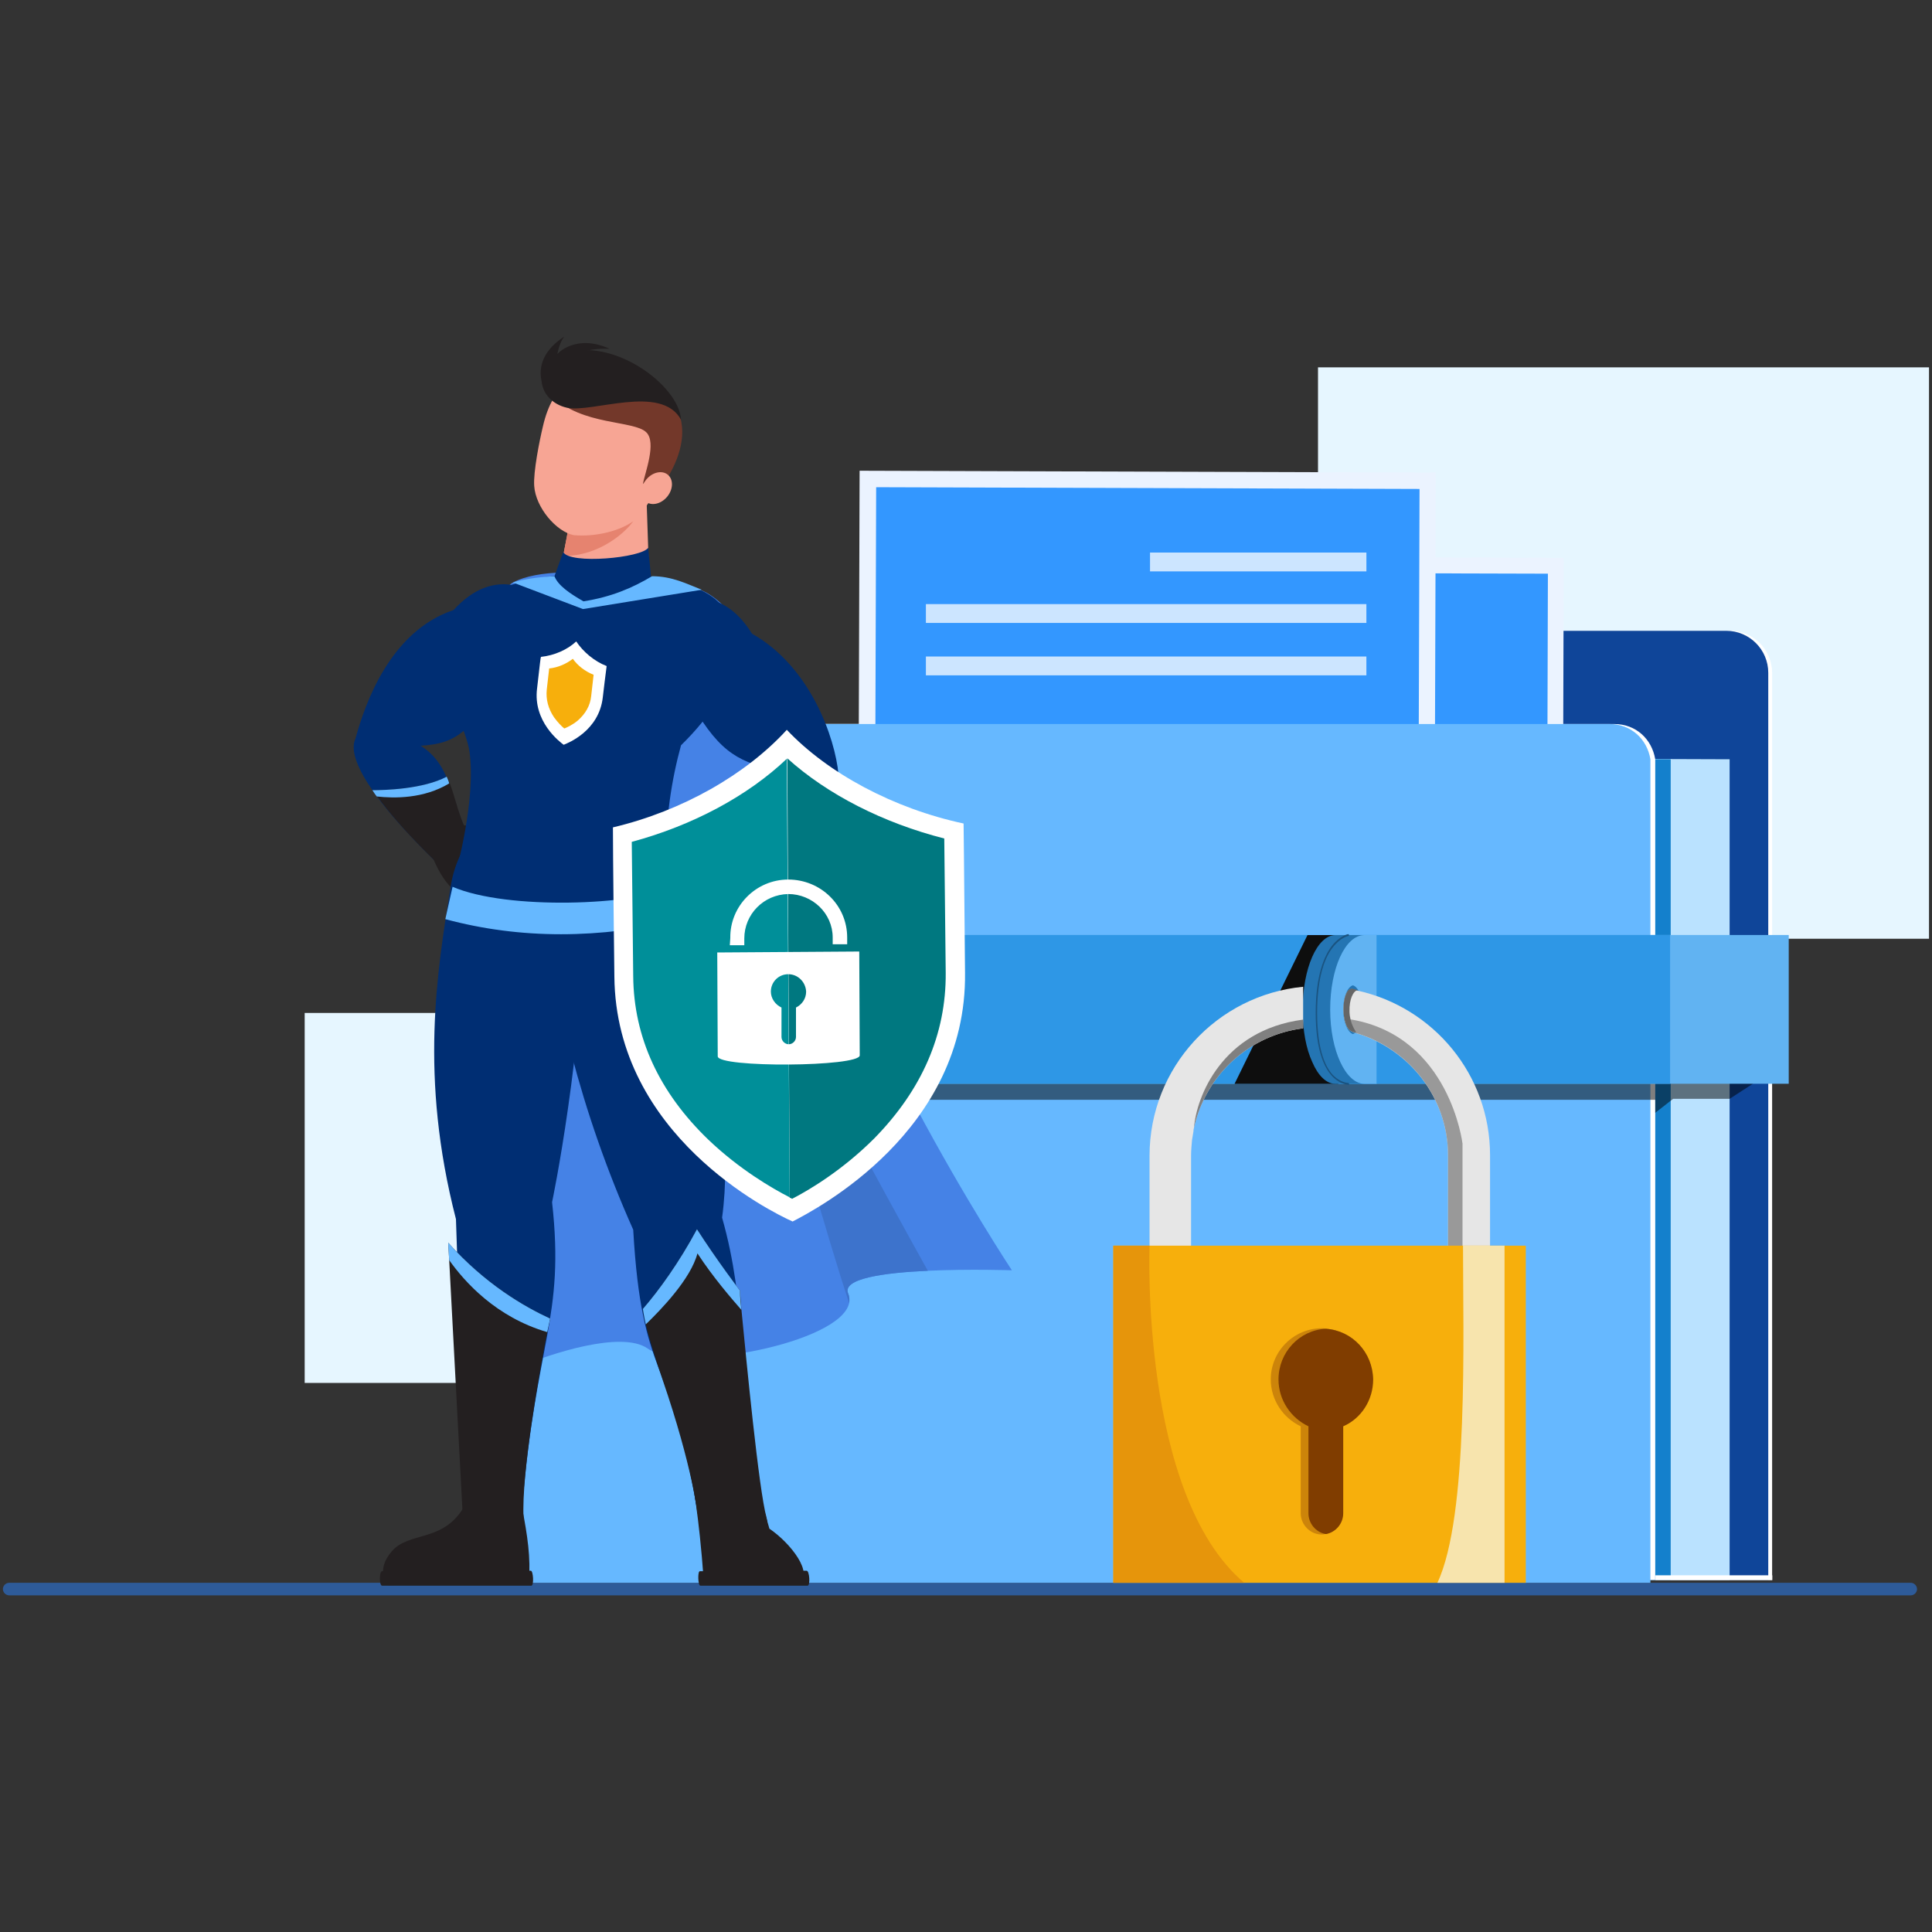 <?xml version="1.0" encoding="utf-8"?>
<!-- Generator: Adobe Illustrator 24.2.1, SVG Export Plug-In . SVG Version: 6.00 Build 0)  -->
<svg version="1.1" id="Layer_1" xmlns="http://www.w3.org/2000/svg" xmlns:xlink="http://www.w3.org/1999/xlink" x="0px" y="0px"
	 viewBox="0 0 400 400" style="enable-background:new 0 0 400 400;" xml:space="preserve">
<rect x="0" y="0" width="400" height="400" fill="#333333" stroke="none"/>
<style type="text/css">
	.st0{fill:#2E5B99;}
	.st1{fill:#E6F6FF;}
	.st2{fill:#FFFFFF;}
	.st3{fill:#0F4599;}
	.st4{fill:#BAE2FF;}
	.st5{fill:#1480CC;}
	.st6{fill:#EBF3FF;}
	.st7{fill:#3397FF;}
	.st8{fill:#E3EEFF;}
	.st9{fill:#CCE5FF;}
	.st10{fill:#66B8FF;}
	.st11{opacity:0.5;}
	.st12{fill:#61B3F2;}
	.st13{fill:#2E97E6;}
	.st14{fill:#0E0E0E;}
	.st15{fill:#2475B3;}
	.st16{fill:#3F9EE6;}
	.st17{fill:#1A5380;}
	.st18{fill:#E6E6E6;}
	.st19{fill:#999999;}
	.st20{fill:#808080;}
	.st21{fill:#666666;}
	.st22{fill:#F7AF0C;}
	.st23{fill:#CC840A;}
	.st24{fill:#803D00;}
	.st25{fill:#E6950B;}
	.st26{fill:#F7E4AD;}
	.st27{fill:#4582E6;}
	.st28{fill:#3D73CC;}
	.st29{fill:#002E73;}
	.st30{fill:#231F20;}
	.st31{fill:#F7A594;}
	.st32{fill:#E6836F;}
	.st33{fill:#73382A;}
	.st34{fill:#D9FFFF;}
	.st35{fill:#007880;}
	.st36{fill:#008F99;}
</style>
<g>
	<path class="st0" d="M395.6,330.3H1.9c-0.7,0-1.3-0.6-1.3-1.3c0-0.7,0.6-1.3,1.3-1.3h393.7c0.7,0,1.3,0.6,1.3,1.3
		C396.9,329.7,396.3,330.3,395.6,330.3z"/>
	
		<rect x="272.8" y="76.1" transform="matrix(-1 -1.224647e-16 1.224647e-16 -1 672.179 270.456)" class="st1" width="126.5" height="118.3"/>
	
		<rect x="63.1" y="209.8" transform="matrix(-1 -1.224647e-16 1.224647e-16 -1 211.381 496.121)" class="st1" width="85.2" height="76.6"/>
	<g>
		<path class="st2" d="M256.5,149.9v-10.6c0-4.8,3.9-8.7,8.7-8.7h93c4.8,0,8.7,3.9,8.7,8.7v187.8H126.3V149.9H256.5z"/>
		<path class="st3" d="M255.7,149.9v-10.6c0-4.8,3.9-8.7,8.7-8.7h93c4.8,0,8.7,3.9,8.7,8.7v187.8H125.6V149.9H255.7z"/>
		<polygon class="st4" points="358.1,157.2 358.1,327.1 135.2,327.1 135.2,156.4 		"/>
		<polygon class="st5" points="345.9,157.2 345.9,327.1 123,327.1 123,156.4 		"/>
		<path class="st2" d="M114,149.9h220.2c4.5,0,7.8,3.1,8.5,7.3v169.9H102.4l0-165.6C102.3,155.4,107.8,149.9,114,149.9z"/>
		<g>
			<g>
				
					<rect x="194.9" y="115.4" transform="matrix(-1 -2.800579e-03 2.800579e-03 -1 518.054 329.239)" class="st6" width="128.7" height="97.8"/>
				
					<rect x="198.3" y="118.5" transform="matrix(-1 -2.800559e-03 2.800559e-03 -1 518.192 327.731)" class="st7" width="122.1" height="89.9"/>
				<polygon class="st8" points="310,201.4 231.5,201.2 274.4,160 				"/>
				<polygon class="st8" points="274.3,201.3 208.3,201.1 244.1,167.1 				"/>
				<circle class="st8" cx="249.9" cy="150.8" r="9.1"/>
			</g>
		</g>
		<g>
			<g>
				
					<rect x="177.8" y="97.7" transform="matrix(-1 -3.204691e-03 3.204691e-03 -1 474.426 299.913)" class="st6" width="119.3" height="103.8"/>
				
					<rect x="181.3" y="101.1" transform="matrix(-1 -3.223749e-03 3.223749e-03 -1 474.566 298.318)" class="st7" width="112.5" height="95.4"/>
			</g>
			<g>
				<rect x="238.1" y="114.4" class="st9" width="44.8" height="3.9"/>
				
					<rect x="191.7" y="125.1" transform="matrix(-1 -1.224647e-16 1.224647e-16 -1 474.597 254.072)" class="st9" width="91.2" height="3.9"/>
				
					<rect x="191.7" y="135.9" transform="matrix(-1 -1.224647e-16 1.224647e-16 -1 474.597 275.723)" class="st9" width="91.2" height="3.9"/>
			</g>
		</g>
		<path class="st10" d="M113,149.9h220.2c4.5,0,7.8,3.1,8.5,7.3v170.5H101.3l0-166.2C101.3,155.4,106.8,149.9,113,149.9z"/>
		
			<rect x="342.7" y="326.1" transform="matrix(-1 -1.224647e-16 1.224647e-16 -1 709.631 653.248)" class="st2" width="24.2" height="1"/>
		<polygon class="st11" points="366.9,221.8 358.1,227.5 346.4,227.5 342.7,230.4 342.7,227.7 102.4,227.7 102.4,221.8 		"/>
		<g>
			<g>
				
					<rect x="97.5" y="193.6" transform="matrix(-1 -1.224647e-16 1.224647e-16 -1 467.839 417.981)" class="st12" width="272.9" height="30.8"/>
				
					<rect x="97.5" y="193.6" transform="matrix(-1 -1.224647e-16 1.224647e-16 -1 443.275 417.981)" class="st13" width="248.3" height="30.8"/>
			</g>
		</g>
		<g>
			<polygon class="st14" points="277.1,193.6 277.1,224.4 255.6,224.4 270.7,193.6 			"/>
			<g>
				<g>
					<path class="st15" d="M269.7,209c0,4.3,0.7,8.1,2,10.9c1.2,2.8,2.9,4.5,4.8,4.5h5.7v-30.8h-5.7
						C272.7,193.6,269.7,200.5,269.7,209z M275.1,214c-1.1-0.3-1.9-2.4-1.9-5.1c0-2.6,0.8-4.7,1.9-5c1.1,0.3,1.9,2.4,1.9,5
						C277,211.6,276.2,213.7,275.1,214z"/>
					<g>
						<path class="st16" d="M272.6,209c0,4.3,0.8,8.1,2.1,10.9c1.3,2.8,3.1,4.5,5,4.5h2.5v-30.8h-2.5
							C275.8,193.6,272.6,200.5,272.6,209z M275.4,209c0-2.6,1.6-4.7,2.7-5c1.1,0.3,2,2.4,2,5c0,2.6-0.9,4.7-2,5.1
							C277,213.7,275.4,211.6,275.4,209z"/>
					</g>
				</g>
				<g>
					<path class="st15" d="M272.4,209c0,4.3,0.7,8.1,2,10.9c1.2,2.8,2.9,4.5,4.8,4.5h5.7v-30.8h-5.7
						C275.5,193.6,272.4,200.5,272.4,209z M277.9,214c-1.1-0.3-1.9-2.4-1.9-5.1c0-2.6,0.8-4.7,1.9-5c1.1,0.3,1.9,2.4,1.9,5
						C279.8,211.6,278.9,213.7,277.9,214z"/>
					<g>
						<path class="st12" d="M275.4,209c0,4.3,0.8,8.1,2.1,10.9c1.3,2.8,3.1,4.5,5,4.5h2.5v-30.8h-2.5
							C278.5,193.6,275.4,200.5,275.4,209z M278.1,209c0-2.6,0.9-4.7,2-5c1.1,0.3,2,2.4,2,5c0,2.6-0.9,4.7-2,5.1
							C279,213.7,278.1,211.6,278.1,209z"/>
					</g>
					<path class="st17" d="M279.2,224.6c-0.2,0-1.6-0.1-3.1-1.5c-1.7-1.6-3.7-5.2-3.7-13.4c0-7.8,1.8-11.8,3.3-13.8
						c1.7-2.2,3.4-2.5,3.4-2.5c0.1,0,0.2,0.1,0.2,0.2c0,0.1-0.1,0.2-0.2,0.2l0,0c0,0-1.6,0.3-3.2,2.4c-1.5,1.9-3.2,5.9-3.2,13.5
						c0,8,1.9,11.6,3.5,13.1c1.5,1.4,2.9,1.4,2.9,1.4c0.1,0,0.2,0.1,0.2,0.2C279.4,224.5,279.3,224.6,279.2,224.6
						C279.2,224.6,279.2,224.6,279.2,224.6z"/>
				</g>
			</g>
			<g>
				<path class="st18" d="M280.1,213.6c0.3,0.1,0.5,0.1,0.7,0.2c-0.1,0.1-0.1,0.1,0,0.1c10.9,3.3,19,13.3,19,25.3v25.7h8.7v-25.7
					c0-16.7-11.7-30.6-27.4-34.1c-0.3-0.1-0.7-0.2-1-0.3C277.6,204.2,277.4,213.2,280.1,213.6z"/>
				<path class="st18" d="M269.8,204.3v8.6c-11.2,1.4-20.2,9.7-22.6,20.6c-0.1,0.3-0.1,0.5-0.1,0.7c-0.1,0.6-0.2,1.2-0.3,1.8
					c-0.1,1.1-0.2,2.2-0.2,3.3v25.7H238v-25.7C238,221,252,206,269.8,204.3z"/>
				<path class="st19" d="M279.9,211.1c20.3,3.6,22.9,25.7,22.9,25.7v28.1h-3v-25.7c0-12.2-8.4-22.5-19.7-25.5
					c-0.9-0.3-1.4-2.8-1.4-2.8S279.2,211,279.9,211.1z"/>
				<path class="st20" d="M269.8,211.1v1.8c-11.2,1.4-20.2,9.7-22.6,20.6C247.7,227.1,253,213.3,269.8,211.1z"/>
				<path class="st21" d="M280.1,213.6c0.3,0.1,0.5,0.1,0.7,0.2c-0.2-0.5-1.3-1.8-1.4-4.3c-0.1-2.6,0.8-4.4,1.7-4.5
					c-0.3-0.1-0.7-0.2-1-0.3C277.6,204.2,277.4,213.2,280.1,213.6z"/>
			</g>
			<g>
				<rect x="230.5" y="257.9" class="st22" width="85.4" height="69.8"/>
				<g>
					<path class="st23" d="M274.5,275.1c-0.3-0.1-0.5-0.1-0.8-0.1c-5.8,0-10.6,4.7-10.6,10.6c0,4.3,2.6,8,6.2,9.7v18
						c0,2.4,2,4.4,4.3,4.4c0.2,0,0.5,0,0.7-0.1h0.2c2-0.4,3.5-2.2,3.5-4.3v-18c3.7-1.6,6.2-5.4,6.2-9.7
						C284.2,280,280,275.5,274.5,275.1z"/>
					<path class="st24" d="M274.5,275.1c-5.5,0.3-9.8,4.9-9.8,10.5c0,4.3,2.6,8,6.2,9.7v18c0,2.1,1.5,3.9,3.5,4.3h0.2
						c2-0.4,3.5-2.2,3.5-4.3v-18c3.7-1.6,6.2-5.4,6.2-9.7C284.2,280,280,275.5,274.5,275.1z"/>
				</g>
				<path class="st25" d="M257.6,327.7h-27.1v-69.8h7.5C238,257.9,236,309.4,257.6,327.7z"/>
				<path class="st26" d="M297.6,327.7c6.5-13.8,5.3-51.1,5.3-69.8h8.6v69.8H297.6z"/>
			</g>
		</g>
	</g>
	<g>
		<g>
			<path class="st27" d="M209.5,263c0,0-8.8-0.3-17.4,0.1c-9,0.4-17.8,1.6-16.5,4.7c0.3,0.7,0.3,1.4,0.2,2
				c-1.8,8.3-34.5,14.5-41.7,9.4c-5.4-3.8-20.2,1.1-26.3,3.7c-11.6-77.5-11.9-156.8-1.6-162.3c10.3-5.5,38.7,1.5,38.7,1.5
				s14.4,3.8,20.3,43.2C170.9,204.7,209.5,263,209.5,263z"/>
			<path class="st28" d="M175.6,267.8c0.3,0.7,0.3,1.4,0.2,2c-8.9-27-29.7-104.3-22.2-83.2c7.3,20.3,30.1,61.4,38.5,76.5
				C183.1,263.5,174.3,264.7,175.6,267.8z"/>
			<g>
				<g>
					<g>
						<path class="st29" d="M105,141.1c-8.4,10.3-10,12.8-17.9,13.3c2.7,1.7,4.2,3.9,5.3,6.4h0c2.3,5.1,2.7,11,6.7,14.3l-4.8,4.8
							l-1.2,1.2c0,0-0.2-0.2-0.5-0.4c-2.1-2-10.5-9.9-15.5-17.1c-2.9-4.2-4.7-8.2-3.5-10.7c2-7.3,7.2-22.2,20.3-26.6
							c8.6-9.4,17-4.3,20-0.4C117.9,131,113.9,142.2,105,141.1z"/>
						<path class="st30" d="M99.2,175.2l-4.8,4.8l-1.7,0.8c-2-1.9-9.6-9-14.6-15.9c-0.3-0.4-0.6-0.8-0.9-1.3
							c2.5,0,10.5-0.2,15.4-2.8h0c0.2,0.4,0.4,0.9,0.5,1.3C94.9,166.9,95.5,172.2,99.2,175.2z"/>
						<path class="st10" d="M93,162.2c-5.3,3.2-11.4,3.1-15,2.7c-0.3-0.4-0.6-0.8-0.9-1.3c2.5,0,10.5-0.2,15.4-2.8h0
							C92.7,161.3,92.9,161.7,93,162.2z"/>
					</g>
					<path class="st30" d="M95.5,170.8c0,0,5.5,0.5,7.2,2c1.4,1.2,0.5,2.7,0.5,2.7c3,1.7,0,8.1-5.2,9.7c-5.2,1.6-8.6-8.2-8.6-8.2
						S90.3,171.1,95.5,170.8z"/>
				</g>
				<g>
					<g>
						<path class="st30" d="M165.2,328h-18.7c-0.4-0.2-0.7-0.5-0.8-0.8c-1-13.9-2.4-20.6-2.4-20.6l13-0.5l3,10.4
							C163.6,319.4,168.8,325.9,165.2,328z"/>
						<path class="st30" d="M145,328.3h22.2c0.6,0,0.4-3.1-0.2-3.1l-22.1,0.1C144.4,325.3,144.5,328.3,145,328.3z"/>
					</g>
					<path class="st29" d="M137.3,179.7c3,8.2,15.9,45.5,12.2,72.4c5.1,17.9,3.5,33,8,59.1l-13.3,0.7c-5.4-31.9-11.3-25.8-13.1-57.3
						c-11-24.7-16.6-48.2-19.5-72.3C108.8,164.1,131.2,154.5,137.3,179.7z"/>
					<g>
						<path class="st30" d="M144.4,313.3c0,0-1-9.5-7.2-27.6c-1.9-5.6-3-9.3-3.5-11.5c-0.5-2.3-0.6-3.2-0.6-3.2
							c3.3-3.8,7.5-9.6,11.2-16.5c4.1,6.4,8.9,12.7,8.9,12.7s0.1,1.5,0.3,3.9c1,10.3,3.6,37.4,5.2,43.1
							C160.6,321.4,148.3,325.5,144.4,313.3z"/>
						<path class="st10" d="M153.5,271.2c-2.1-2.4-5.9-6.8-9.1-11.7c-1.4,5.3-7.5,11.6-10.7,14.7c-0.5-2.3-0.6-3.2-0.6-3.2
							c3.3-3.8,7.5-9.6,11.2-16.5c4.1,6.4,8.9,12.7,8.9,12.7S153.2,268.8,153.5,271.2z"/>
					</g>
				</g>
				<g>
					<path class="st29" d="M121.6,183.2c-0.9,35.5-7.3,65.7-7.3,65.7c2.7,24.2-3.4,28.7-6.2,63.4l-12-0.2c0-14.1-0.8-31.5-1.7-59.7
						c-7.6-29.5-3.9-51.2-1.1-68.8C96.3,163.5,123.5,156.9,121.6,183.2z"/>
					<path class="st30" d="M108.1,312.2c1.1,5.7,1.8,10.2,1.4,15.4l-29.1,0.6c0,0-2.9-2.8,0.7-7c3.6-4.2,10.5-1.8,14.9-9.1
						L108.1,312.2z"/>
					<path class="st30" d="M79.1,328.3H110c0.6,0,0.4-3.1-0.1-3.1l-30.8,0.1C78.5,325.3,78.5,328.3,79.1,328.3z"/>
					<g>
						<path class="st30" d="M113.9,273c0,0-0.2,1-0.6,2.8c-1.5,7.7-5.4,29-4.9,38.6c-5.5,6.5-12.6-0.7-12.6-0.7L93,260.9l-0.2-3.6
							C100.5,265.9,108.5,270.5,113.9,273z"/>
						<path class="st10" d="M113.9,273c0,0-0.2,1-0.6,2.8c-10.6-3.1-17.1-10.4-20.3-14.9l-0.2-3.6
							C100.5,265.9,108.5,270.5,113.9,273z"/>
					</g>
				</g>
				<path class="st29" d="M94.2,181.5c0,6.1,43.6,4.4,43.6-1.8c-0.1-10.1,1.3-18.5,3.2-25.4c13.1-12.8,12.3-22.7,9-28.1
					c-5.7-9.3-34.6-8.8-45-4.8c-4.1,1.6-9.7,8.1-11.4,18.4c-0.9,5.3,3,11.5,3.6,15.8C98.6,165.5,94.5,180.1,94.2,181.5z"/>
				<path class="st31" d="M121.4,125.6c2.2-1.7,10.7-4.3,13-6.2l-0.5-14.9l-8.4-0.8c-2.4,0.2-4.9,0.8-7,1.6l-1.9,9.8l-0.4,2.1
					C115.2,119.4,117.1,121.9,121.4,125.6z"/>
				<path class="st32" d="M131.1,107.9c-1.3,2-6.9,7.3-14.5,7.2l1.6-8.5L131.1,107.9z"/>
				<g>
					<g>
						<path class="st31" d="M112.4,88.3c-0.7,2.9-2,9.4-1.8,12.3c0.3,4.5,4.6,9.5,8.2,10.2c4.3,0.4,10-0.8,13.1-3.5
							c1.7-2,5.1-6.9,6.6-11.1c3.2-8.8-3-16.5-10.9-18.3C119.8,76.1,114.5,79.1,112.4,88.3z"/>
						<path class="st33" d="M136,102c1.6-2.9-0.5-4.1-2.9-1.8c0.4-2.2,2.9-8.6,0.7-10.7c-2.5-2.5-13.5-1.4-19.4-7.5
							c0,0,4.4-9.6,18.8-3.9C149.5,86.6,136,102,136,102z"/>
						
							<ellipse transform="matrix(0.639 -0.769 0.769 0.639 -28.603 141.104)" class="st31" cx="136" cy="101" rx="3.6" ry="2.8"/>
					</g>
				</g>
				<path class="st29" d="M116.6,114.3c1.4,2.6,16.3,1.2,17.6-0.9l0.8,8.2l-13.8,7.8l-7.2-7.9L116.6,114.3z"/>
				<path class="st30" d="M141,86.9c-0.4-7.2-14.4-17.4-24.4-13.6c-6.8,2.5-5.2,9.7,0.7,11.1C122.5,85.6,136.9,79.4,141,86.9z"/>
				<path class="st30" d="M115.4,73.3c0,0,0.3-2.1,1.4-3.6c-7.8,5.1-3.9,11.3-3.8,11.5c3.1-9.4,10.5-9,13.2-9
					C119.3,69.1,115.5,73.1,115.4,73.3z"/>
				<path class="st10" d="M93.7,183.6c11.4,4.9,37.7,3.8,45.5,0.1l2,6.7c-17.1,4-33.4,4.1-49-0.1L93.7,183.6z"/>
				<g>
					<g>
						<path class="st29" d="M169.8,168c-7.5,8.1-23.4,17.3-23.4,17.3l-4.9-7c5.1-2.8,7.8-10,12.7-14.9c1.6-1.7,3.5-3.1,5.8-4
							c-7.7-2-11.5-3.9-17.9-15.6c-8.9-0.6-10.9-12.3-6-16.7c3.7-3.3,12.9-6.7,19.6,4.1c12.1,6.8,17.2,21.6,17.9,29.1
							C174.1,162.3,172.5,165,169.8,168z"/>
					</g>
					<path class="st30" d="M145.9,174.5c0,0-5.5-0.5-7.4,0.6c-1.6,0.9-1,2.6-1,2.6c-3.2,1.1-1.5,8,3.3,10.5c4.8,2.5,9.9-6.5,9.9-6.5
						S151,175.8,145.9,174.5z"/>
					<path class="st30" d="M169.8,168c-0.5,0.5-1,1-1.5,1.5c-7.9,7.7-21.9,15.8-21.9,15.8l-4.9-7c4.4-2.4,7-8.1,10.7-12.8
						c0.6-0.8,1.2-1.5,1.9-2.2C156.1,164.4,161.7,167.3,169.8,168z"/>
					<path class="st10" d="M169.8,168c-0.5,0.5-1,1-1.5,1.5c-6.8-0.3-13.2-2.8-16.1-4c0.6-0.8,1.2-1.5,1.9-2.2
						C156.1,164.4,161.7,167.3,169.8,168z"/>
				</g>
				<g>
					<g>
						<g>
							<g>
								<path class="st34" d="M125.6,137.9L125.6,137.9C125.6,137.9,125.6,137.9,125.6,137.9C125.6,137.9,125.6,137.9,125.6,137.9z"
									/>
								<path class="st34" d="M125.6,137.9L125.6,137.9C125.6,137.9,125.6,137.9,125.6,137.9C125.6,137.9,125.6,137.9,125.6,137.9z"
									/>
								<path class="st34" d="M112,136C112,136,112,135.9,112,136C112,135.9,112,135.9,112,136L112,136z"/>
								<path class="st34" d="M112,136C112,136,112,135.9,112,136C112,135.9,112,135.9,112,136L112,136z"/>
								<path class="st2" d="M119.3,132.8c1.4,2.1,3.7,4.1,6.3,5.1c0,0.2-0.2,1.3-0.8,6.5c-0.8,6.9-7.1,9.4-8.1,9.8
									c-0.8-0.6-6.4-4.8-5.5-11.7c0.6-5.2,0.7-6.3,0.8-6.5C114.8,135.7,117.5,134.5,119.3,132.8z"/>
							</g>
						</g>
						<path class="st22" d="M118.6,136.4C118.6,136.5,118.6,136.5,118.6,136.4c-1.3,1-3,1.8-4.9,2l-0.5,4.4c-0.2,2,0.3,3.9,1.5,5.7
							c0.8,1.1,1.6,1.9,2.1,2.3c0,0,0,0,0.1,0c0.5-0.2,1.6-0.7,2.7-1.6c1.6-1.4,2.6-3.1,2.8-5.1l0.5-4.4
							C121.1,139,119.6,137.8,118.6,136.4z"/>
					</g>
				</g>
			</g>
			<path class="st10" d="M114.8,119.3c0.7,1.9,3.2,3.6,6,5.2c5.7-0.9,10-2.7,14.2-5.2c4.2,0,7.2,1.6,10.3,2.8l-24.6,4l-14.5-5.5
				C108.1,120,110.9,119.5,114.8,119.3z"/>
		</g>
		<g>
			<g>
				<g>
					<g>
						<path class="st34" d="M199.5,170.4L199.5,170.4c0-0.1,0-0.2,0-0.2C199.5,170.3,199.5,170.4,199.5,170.4z"/>
						<path class="st34" d="M199.5,170.4L199.5,170.4c0-0.1,0-0.2,0-0.2C199.5,170.3,199.5,170.4,199.5,170.4z"/>
						<path class="st34" d="M126.8,171.2c0,0,0-0.2,0-0.2C126.8,171.1,126.8,171.1,126.8,171.2L126.8,171.2z"/>
						<path class="st34" d="M126.8,171.2c0,0,0-0.2,0-0.2C126.8,171.1,126.8,171.1,126.8,171.2L126.8,171.2z"/>
						<path class="st2" d="M162.9,151.1c8.5,9,22.1,16.3,36.6,19.4c0,1,0.1,6.3,0.3,30.9c0.4,32.8-30.9,49-35.7,51.5
							c-4.7-2.1-36.6-17.9-36.9-50.7c-0.3-24.6-0.3-29.9-0.3-30.9C141.3,167.9,154.5,160.3,162.9,151.1z"/>
					</g>
				</g>
				<g>
					<path class="st35" d="M163,157c8.3,7.5,19.9,13.4,32.5,16.6l0.3,27.8c0.1,12.7-4.9,24.2-14.8,34.3c-6.6,6.6-13.5,10.7-17,12.5
						c-0.2-0.1-0.3-0.2-0.5-0.2L163,157C163,157.1,163,157.1,163,157z"/>
					<path class="st36" d="M162.9,157.1l0.6,90.8c-3.7-1.9-10.4-5.8-16.8-11.9c-10.2-9.8-15.5-21.2-15.6-33.9l-0.3-27.8
						C143.4,170.9,154.8,164.8,162.9,157.1z"/>
				</g>
			</g>
			<g>
				<path class="st2" d="M148.5,197.2l0.1,21.5c0,2.4,29.4,2.2,29.4-0.2l-0.1-21.5L148.5,197.2z M159.6,205.3c0-2,1.6-3.6,3.6-3.6
					c2,0,3.6,1.6,3.7,3.6c0,1.5-0.9,2.7-2.1,3.3l0,6.1c0,0.8-0.7,1.5-1.5,1.5c-0.8,0-1.5-0.7-1.5-1.5l0-6.1
					C160.5,208,159.6,206.7,159.6,205.3z"/>
				<path class="st2" d="M151.1,195.7l3,0l0-1.4c0-5,4-9.1,9.1-9.2c5,0,9.2,4,9.2,9l0,1.4l3,0l0-1.4c0-6.7-5.5-12-12.2-12
					c-6.7,0-12.1,5.5-12,12.1L151.1,195.7z"/>
			</g>
		</g>
	</g>
</g>
</svg>
